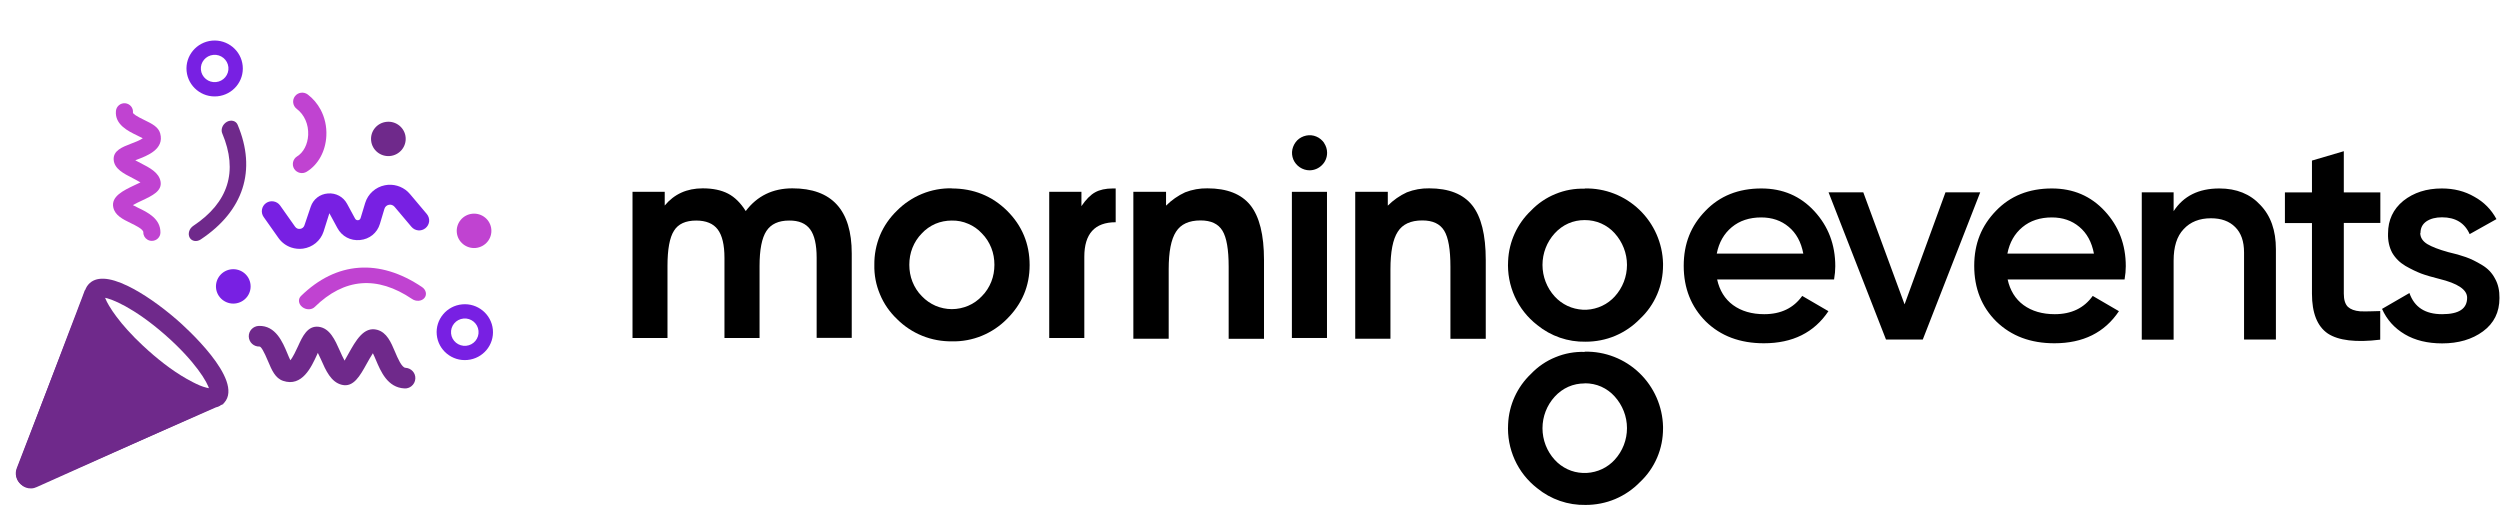 <svg width="208" height="42" viewBox="0 0 208 42" fill="none" xmlns="http://www.w3.org/2000/svg">
<path d="M15.304 33.326L3.22 38.647L7.827 26.736C8.913 28.416 10.716 30.045 11.278 30.536C11.806 30.995 13.543 32.455 15.304 33.326Z" fill="#6F298B"/>
<path d="M14.743 26.625C15.323 27.13 20.346 31.599 18.661 33.504C18.637 33.532 18.604 33.556 18.581 33.579L18.59 33.612L18.382 33.705C18.264 33.794 18.094 33.869 17.915 33.911L3.022 40.468C2.885 40.533 2.724 40.575 2.559 40.58C2.238 40.589 1.931 40.472 1.695 40.248C1.327 39.911 1.214 39.391 1.403 38.928L7.034 24.364C7.077 24.093 7.185 23.859 7.36 23.662C7.959 22.988 9.064 23.03 10.645 23.798C11.887 24.402 13.341 25.408 14.743 26.625ZM17.405 32.404H17.41C17.358 32.133 17.06 31.534 16.461 30.733C15.861 29.933 14.955 28.922 13.69 27.818C11.146 25.6 9.224 24.814 8.62 24.757C8.724 25.272 9.678 27.036 12.331 29.348C14.672 31.384 16.706 32.357 17.405 32.404ZM3.22 38.647L15.304 33.326C13.544 32.456 11.806 30.996 11.278 30.537C10.716 30.046 8.913 28.417 7.827 26.737L3.22 38.647Z" fill="#6F298B"/>
<path d="M41.006 27.417C41.13 28.692 40.184 29.831 38.893 29.949C37.607 30.072 36.463 29.134 36.339 27.854C36.215 26.579 37.166 25.441 38.452 25.322C39.738 25.199 40.882 26.142 41.006 27.417ZM38.783 28.77C39.412 28.71 39.871 28.155 39.812 27.526C39.752 26.902 39.192 26.443 38.567 26.502C37.933 26.561 37.469 27.121 37.529 27.745C37.588 28.369 38.149 28.829 38.783 28.77Z" fill="#7820E3"/>
<path d="M40.877 19.069C40.955 19.857 40.372 20.554 39.577 20.631C38.787 20.704 38.08 20.126 38.006 19.343C37.933 18.555 38.512 17.858 39.306 17.781C40.101 17.708 40.804 18.286 40.877 19.069Z" fill="#C043D1"/>
<path d="M35.512 17.808C35.654 17.981 35.723 18.195 35.705 18.418C35.682 18.637 35.576 18.837 35.406 18.978C35.048 19.274 34.529 19.224 34.23 18.869L32.829 17.207C32.705 17.066 32.535 17.002 32.356 17.038C32.172 17.075 32.039 17.198 31.984 17.375L31.607 18.632C31.378 19.384 30.744 19.898 29.953 19.971C29.163 20.049 28.442 19.666 28.07 18.969L27.404 17.74L26.917 19.279C26.665 20.035 26.012 20.572 25.213 20.686C24.873 20.732 24.538 20.695 24.225 20.59C23.812 20.449 23.44 20.181 23.174 19.807L21.933 18.049C21.671 17.676 21.763 17.157 22.14 16.893C22.517 16.633 23.04 16.724 23.307 17.098L24.547 18.855C24.643 18.997 24.804 19.07 24.974 19.042C25.144 19.019 25.273 18.91 25.328 18.751L25.852 17.202C26.063 16.574 26.609 16.146 27.28 16.096C27.946 16.041 28.562 16.369 28.879 16.961L29.545 18.191C29.618 18.327 29.747 18.323 29.784 18.323C29.839 18.314 29.958 18.291 30 18.15L30.381 16.893C30.61 16.137 31.24 15.568 32.021 15.413C32.705 15.276 33.422 15.481 33.931 15.955C33.996 16.014 34.056 16.078 34.115 16.15L35.512 17.808Z" fill="#7820E3"/>
<path d="M35.113 23.883C35.453 24.111 35.54 24.521 35.31 24.794C35.081 25.067 34.621 25.108 34.286 24.876C31.374 22.913 28.645 23.132 26.183 25.541C25.99 25.732 25.678 25.777 25.402 25.682C25.31 25.65 25.223 25.604 25.145 25.541C24.828 25.29 24.782 24.88 25.039 24.63C27.979 21.752 31.557 21.488 35.113 23.883Z" fill="#C043D1"/>
<path d="M33.734 30.6C34.217 30.628 34.584 31.028 34.556 31.502C34.543 31.762 34.414 31.989 34.226 32.135C34.065 32.263 33.863 32.331 33.647 32.317C32.241 32.244 31.681 30.91 31.267 29.931C31.199 29.767 31.111 29.562 31.024 29.389C30.849 29.653 30.652 30.013 30.51 30.263C29.945 31.283 29.407 32.249 28.447 32.017C27.542 31.803 27.11 30.833 26.697 29.89C26.628 29.74 26.536 29.539 26.444 29.357C26.421 29.412 26.394 29.471 26.371 29.521C25.912 30.527 25.135 32.217 23.56 31.689C22.894 31.47 22.609 30.782 22.301 30.054C21.961 29.243 21.727 28.833 21.594 28.833C21.116 28.852 20.716 28.483 20.698 28.005C20.68 27.535 21.052 27.135 21.529 27.116C22.93 27.067 23.518 28.465 23.904 29.393C23.978 29.571 24.074 29.803 24.157 29.972C24.377 29.721 24.648 29.125 24.795 28.811C25.167 27.991 25.59 27.071 26.523 27.189C27.446 27.312 27.868 28.273 28.282 29.198C28.383 29.43 28.53 29.753 28.668 30.004C28.778 29.817 28.897 29.608 28.989 29.434C29.591 28.36 30.262 27.135 31.382 27.44C32.186 27.659 32.531 28.478 32.866 29.271C33.087 29.794 33.422 30.582 33.734 30.6Z" fill="#6F298B"/>
<path d="M33.748 11.419C33.822 12.207 33.243 12.904 32.448 12.981C31.653 13.054 30.951 12.48 30.877 11.692C30.799 10.905 31.382 10.208 32.177 10.135C32.967 10.057 33.675 10.636 33.748 11.419Z" fill="#6F298B"/>
<path d="M26.67 9.114C27.019 9.766 27.193 10.522 27.152 11.305C27.088 12.585 26.477 13.7 25.517 14.288C25.163 14.506 24.694 14.397 24.474 14.046C24.263 13.705 24.364 13.231 24.717 13.013C25.25 12.689 25.604 12.006 25.641 11.227C25.682 10.353 25.328 9.542 24.685 9.055C24.355 8.805 24.29 8.331 24.543 8.003C24.795 7.675 25.273 7.612 25.604 7.862C26.049 8.199 26.408 8.627 26.67 9.114Z" fill="#C043D1"/>
<path d="M20.845 23.692C20.923 24.479 20.34 25.176 19.545 25.253C18.755 25.326 18.048 24.748 17.974 23.965C17.901 23.177 18.479 22.48 19.274 22.403C20.069 22.33 20.771 22.908 20.845 23.692Z" fill="#7820E3"/>
<path d="M20.192 5.476C20.317 6.756 19.37 7.89 18.084 8.013C16.793 8.136 15.65 7.193 15.525 5.918C15.402 4.643 16.352 3.504 17.639 3.381C18.925 3.263 20.069 4.201 20.192 5.476ZM17.969 6.829C18.599 6.769 19.062 6.214 19.003 5.59C18.943 4.966 18.378 4.506 17.753 4.565C17.119 4.624 16.655 5.18 16.715 5.804C16.775 6.428 17.34 6.892 17.969 6.829Z" fill="#7820E3"/>
<path d="M19.771 10.38C21.364 14.16 20.271 17.548 16.702 19.921C16.362 20.148 15.949 20.076 15.779 19.766C15.609 19.452 15.742 19.014 16.082 18.791C19.008 16.847 19.826 14.255 18.489 11.091C18.388 10.845 18.457 10.54 18.65 10.321C18.714 10.248 18.792 10.184 18.879 10.134C19.229 9.943 19.633 10.048 19.771 10.38Z" fill="#6F298B"/>
<path d="M13.33 11.105C13.688 12.412 12.255 12.958 11.396 13.282C11.35 13.3 11.304 13.318 11.254 13.336C11.401 13.418 11.562 13.5 11.686 13.564C12.453 13.956 13.224 14.352 13.358 15.099C13.5 15.891 12.678 16.278 11.805 16.688C11.589 16.788 11.281 16.934 11.056 17.066C11.194 17.139 11.36 17.221 11.493 17.289C12.287 17.667 13.358 18.195 13.348 19.343C13.348 19.73 13.022 20.044 12.632 20.04C12.494 20.04 12.375 20.003 12.269 19.939C12.058 19.817 11.92 19.589 11.925 19.329C11.925 19.07 11.286 18.76 10.863 18.555C10.22 18.241 9.568 17.922 9.426 17.257C9.228 16.337 10.275 15.845 11.194 15.408C11.341 15.34 11.525 15.258 11.686 15.176C11.479 15.049 11.222 14.921 11.038 14.821C10.285 14.438 9.513 14.047 9.458 13.295C9.403 12.526 10.188 12.23 10.886 11.961C11.153 11.861 11.658 11.669 11.879 11.505C11.745 11.433 11.552 11.337 11.41 11.269C10.661 10.909 9.536 10.363 9.646 9.229C9.683 8.841 10.032 8.555 10.422 8.591C10.813 8.632 11.102 8.974 11.061 9.365C11.052 9.47 11.378 9.684 12.035 9.998C12.623 10.285 13.183 10.554 13.33 11.105Z" fill="#C043D1"/>
<path d="M12.369 29.195C13.493 30.192 14.711 31.116 16.048 31.798C16.421 31.989 16.808 32.17 17.215 32.265C17.276 32.28 17.351 32.28 17.408 32.303C17.555 32.356 17.696 32.509 17.8 32.623C17.989 32.823 18.131 33.062 18.225 33.319C18.253 33.4 18.343 33.596 18.31 33.681C18.272 33.782 18.046 33.82 17.956 33.843L3.056 40.523C2.919 40.59 2.758 40.632 2.593 40.637C2.272 40.647 1.965 40.528 1.729 40.299C1.36 39.955 1.247 39.426 1.436 38.954C1.445 38.926 1.459 38.892 1.469 38.864L1.568 38.606C1.62 38.468 1.672 38.33 1.724 38.196C1.795 38.01 1.861 37.829 1.932 37.648C2.017 37.429 2.102 37.205 2.182 36.985C2.281 36.728 2.376 36.475 2.475 36.222C2.583 35.936 2.687 35.655 2.796 35.374C2.914 35.069 3.027 34.764 3.145 34.459C3.268 34.134 3.391 33.815 3.509 33.491C3.637 33.157 3.764 32.823 3.892 32.494L4.274 31.479C4.406 31.14 4.534 30.802 4.661 30.463C4.789 30.134 4.912 29.801 5.039 29.467C5.162 29.148 5.28 28.828 5.403 28.509C5.521 28.203 5.634 27.903 5.748 27.598C5.856 27.322 5.96 27.04 6.069 26.759C6.163 26.506 6.258 26.258 6.357 26.006C6.437 25.786 6.517 25.572 6.602 25.352C6.669 25.176 6.735 25 6.806 24.823C6.853 24.69 6.905 24.561 6.952 24.428C6.985 24.347 7.013 24.27 7.046 24.189C7.051 24.175 7.056 24.142 7.065 24.132C7.108 24.084 7.311 24.142 7.372 24.151C7.533 24.17 7.693 24.203 7.854 24.246C8.01 24.289 8.166 24.337 8.322 24.394C8.397 24.428 8.477 24.456 8.553 24.494C8.6 24.513 8.647 24.523 8.671 24.571C8.704 24.637 8.718 24.718 8.747 24.79C8.836 25.014 8.95 25.229 9.072 25.433C9.257 25.743 9.46 26.044 9.677 26.33C9.965 26.716 10.272 27.088 10.593 27.441C10.999 27.894 11.424 28.323 11.864 28.733C12.034 28.89 12.199 29.043 12.369 29.195Z" fill="#6F298B"/>
<g clip-path="url(#clip0_1466_3351)">
<path d="M79.185 15.68C80.995 15.68 82.535 16.3 83.785 17.53C85.035 18.77 85.665 20.28 85.665 22.06C85.665 23.8 85.035 25.29 83.775 26.54C83.185 27.14 82.465 27.62 81.685 27.94C80.905 28.26 80.055 28.42 79.215 28.4C78.365 28.41 77.525 28.26 76.735 27.94C75.945 27.62 75.235 27.15 74.635 26.55C74.025 25.97 73.535 25.27 73.215 24.49C72.885 23.71 72.725 22.88 72.745 22.03C72.735 21.19 72.895 20.36 73.215 19.58C73.535 18.81 74.025 18.11 74.625 17.53C75.215 16.93 75.935 16.45 76.715 16.13C77.495 15.81 78.345 15.65 79.185 15.67M79.185 18.35C78.715 18.35 78.255 18.44 77.825 18.62C77.395 18.81 77.005 19.08 76.695 19.42C76.355 19.76 76.095 20.17 75.915 20.62C75.735 21.07 75.655 21.55 75.655 22.03C75.655 22.51 75.735 22.99 75.915 23.44C76.095 23.89 76.355 24.3 76.695 24.64C77.015 24.98 77.405 25.25 77.835 25.44C78.265 25.62 78.725 25.72 79.195 25.72C79.665 25.72 80.125 25.62 80.555 25.44C80.985 25.26 81.375 24.98 81.695 24.64C82.035 24.3 82.295 23.89 82.475 23.44C82.655 22.99 82.735 22.51 82.735 22.03C82.735 21.55 82.655 21.07 82.475 20.62C82.295 20.17 82.035 19.76 81.695 19.42C81.375 19.07 80.985 18.8 80.555 18.62C80.125 18.43 79.655 18.34 79.185 18.35Z" fill="black"/>
<path d="M87.295 28.12V15.96H89.975V17.15C90.355 16.59 90.735 16.21 91.115 16C91.495 15.79 91.985 15.68 92.585 15.68H92.825V18.49C91.085 18.49 90.215 19.45 90.215 21.36V28.12H87.295Z" fill="black"/>
<path d="M107.485 15.96H110.405V28.12H107.485V15.96Z" fill="black"/>
<path d="M110.165 11.9C110.325 12.14 110.415 12.42 110.415 12.71C110.415 13.1 110.265 13.47 109.985 13.74C109.715 14.01 109.345 14.17 108.955 14.17C108.665 14.17 108.385 14.08 108.145 13.92C107.905 13.76 107.715 13.53 107.605 13.27C107.495 13 107.465 12.71 107.525 12.43C107.585 12.15 107.725 11.89 107.925 11.68C108.125 11.48 108.385 11.34 108.675 11.28C108.955 11.22 109.255 11.25 109.515 11.36C109.785 11.47 110.005 11.66 110.175 11.9H110.165Z" fill="black"/>
<path d="M131.845 15.681C133.535 15.64 135.175 16.28 136.395 17.451C137.615 18.62 138.325 20.23 138.365 21.921C138.365 21.971 138.365 22.011 138.365 22.061C138.365 22.901 138.205 23.721 137.875 24.491C137.545 25.261 137.065 25.951 136.455 26.52C135.865 27.131 135.165 27.61 134.385 27.941C133.605 28.27 132.765 28.43 131.925 28.43C130.455 28.46 129.035 27.971 127.895 27.041C127.085 26.41 126.445 25.601 126.025 24.671C125.605 23.741 125.415 22.721 125.475 21.701C125.545 20.12 126.225 18.62 127.375 17.53C127.945 16.93 128.645 16.451 129.415 16.14C130.185 15.82 131.015 15.671 131.845 15.7M131.845 18.311C131.375 18.311 130.915 18.401 130.485 18.59C130.055 18.78 129.675 19.061 129.355 19.41C128.695 20.131 128.335 21.07 128.335 22.041C128.335 23.011 128.695 23.951 129.355 24.671C129.655 25 130.015 25.261 130.415 25.451C130.815 25.64 131.245 25.741 131.695 25.77C132.135 25.791 132.575 25.721 132.995 25.57C133.415 25.421 133.795 25.191 134.125 24.89C134.205 24.82 134.275 24.75 134.345 24.671C135.005 23.951 135.365 23.011 135.365 22.041C135.365 21.07 134.995 20.131 134.345 19.41C134.035 19.061 133.645 18.78 133.215 18.59C132.785 18.401 132.325 18.311 131.855 18.311" fill="black"/>
<path d="M131.845 29.26C133.535 29.22 135.175 29.86 136.395 31.03C137.615 32.2 138.325 33.81 138.365 35.5C138.365 35.55 138.365 35.59 138.365 35.64C138.365 36.48 138.205 37.3 137.875 38.07C137.545 38.84 137.065 39.53 136.455 40.1C135.865 40.71 135.165 41.19 134.385 41.52C133.605 41.85 132.765 42.01 131.925 42.01C130.455 42.04 129.035 41.55 127.895 40.62C127.085 39.99 126.445 39.18 126.025 38.25C125.605 37.32 125.415 36.3 125.475 35.28C125.545 33.7 126.225 32.2 127.375 31.11C127.945 30.51 128.645 30.03 129.415 29.72C130.185 29.4 131.015 29.25 131.845 29.28M131.845 31.9C131.375 31.9 130.915 31.99 130.485 32.18C130.055 32.37 129.675 32.65 129.355 33C128.695 33.72 128.335 34.66 128.335 35.63C128.335 36.6 128.695 37.54 129.355 38.26C129.655 38.59 130.015 38.85 130.415 39.04C130.815 39.23 131.245 39.33 131.695 39.35C132.135 39.37 132.575 39.3 132.995 39.15C133.415 39 133.795 38.77 134.125 38.47C134.205 38.4 134.275 38.33 134.345 38.25C135.005 37.53 135.365 36.59 135.365 35.62C135.365 34.65 134.995 33.71 134.345 32.99C134.035 32.64 133.645 32.36 133.225 32.17C132.795 31.98 132.335 31.89 131.865 31.89" fill="black"/>
<path d="M52.625 28.12V15.96H55.305V17.1C56.095 16.15 57.145 15.67 58.465 15.67C59.315 15.67 60.015 15.82 60.575 16.11C61.135 16.4 61.625 16.89 62.045 17.56C62.995 16.3 64.295 15.67 65.925 15.67C69.215 15.67 70.865 17.48 70.865 21.09V28.11H67.945V21.44C67.945 20.36 67.765 19.57 67.405 19.08C67.045 18.59 66.465 18.34 65.655 18.35C64.775 18.35 64.145 18.64 63.765 19.22C63.385 19.8 63.195 20.77 63.195 22.13V28.12H60.275V21.45C60.275 20.37 60.085 19.58 59.715 19.09C59.345 18.6 58.745 18.35 57.925 18.35C57.045 18.35 56.425 18.63 56.075 19.2C55.715 19.76 55.535 20.74 55.535 22.13V28.12H52.625Z" fill="black"/>
<path d="M112.755 28.19V15.96H115.465V17.11C115.925 16.65 116.465 16.27 117.055 16C117.645 15.77 118.275 15.66 118.905 15.67C120.535 15.67 121.735 16.14 122.485 17.08C123.235 18.02 123.615 19.54 123.615 21.63V28.19H120.675V22.19C120.675 20.76 120.505 19.76 120.155 19.19C119.805 18.62 119.205 18.34 118.335 18.34C117.375 18.34 116.695 18.65 116.295 19.28C115.885 19.91 115.685 20.95 115.685 22.41V28.18H112.745L112.755 28.19Z" fill="black"/>
<path d="M94.295 28.19V15.96H97.015V17.11C97.475 16.65 98.015 16.27 98.605 16C99.195 15.77 99.825 15.66 100.455 15.67C102.085 15.67 103.285 16.14 104.035 17.08C104.785 18.02 105.165 19.54 105.165 21.63V28.19H102.225V22.19C102.225 20.76 102.055 19.76 101.705 19.19C101.355 18.62 100.755 18.34 99.885 18.34C98.925 18.34 98.245 18.65 97.845 19.28C97.435 19.91 97.235 20.95 97.235 22.41V28.18H94.295V28.19Z" fill="black"/>
<path d="M152.615 23.25H142.865C143.065 24.16 143.505 24.88 144.185 25.38C144.885 25.89 145.755 26.14 146.785 26.14C148.175 26.14 149.225 25.63 149.945 24.62L152.125 25.89C150.935 27.67 149.145 28.56 146.755 28.56C144.775 28.56 143.165 27.96 141.925 26.75C140.705 25.53 140.085 23.98 140.085 22.12C140.085 20.26 140.685 18.78 141.895 17.54C143.085 16.3 144.635 15.68 146.545 15.68C148.325 15.68 149.795 16.31 150.955 17.57C152.115 18.83 152.695 20.35 152.695 22.15C152.695 22.48 152.665 22.84 152.595 23.25H152.615ZM142.835 21.1H150.035C149.855 20.14 149.445 19.39 148.815 18.87C148.195 18.35 147.435 18.09 146.535 18.09C145.555 18.09 144.735 18.36 144.085 18.9C143.435 19.44 143.015 20.17 142.835 21.1ZM158.465 25.31L161.865 16H164.755L159.975 28.25H156.915L152.135 16H155.025L158.455 25.31H158.465ZM176.785 23.25H167.035C167.235 24.16 167.675 24.88 168.355 25.38C169.055 25.89 169.925 26.14 170.955 26.14C172.345 26.14 173.395 25.63 174.115 24.62L176.295 25.89C175.105 27.67 173.315 28.56 170.925 28.56C168.945 28.56 167.345 27.96 166.095 26.75C164.865 25.53 164.255 23.98 164.255 22.12C164.255 20.26 164.865 18.78 166.065 17.54C167.255 16.3 168.805 15.68 170.715 15.68C172.495 15.68 173.965 16.31 175.125 17.57C176.285 18.83 176.865 20.35 176.865 22.15C176.865 22.48 176.835 22.84 176.765 23.25H176.785ZM167.015 21.1H174.215C174.035 20.14 173.625 19.39 172.995 18.87C172.375 18.35 171.615 18.09 170.715 18.09C169.735 18.09 168.915 18.36 168.265 18.9C167.615 19.44 167.195 20.17 167.015 21.1ZM184.655 15.68C186.075 15.68 187.215 16.14 188.055 17.05C188.925 17.95 189.355 19.17 189.355 20.73V28.25H186.705V21C186.705 20.09 186.465 19.38 185.965 18.89C185.475 18.4 184.805 18.16 183.955 18.16C182.995 18.16 182.235 18.46 181.675 19.07C181.115 19.66 180.845 20.53 180.845 21.69V28.26H178.195V16H180.845V17.57C181.665 16.31 182.925 15.68 184.645 15.68H184.655ZM198.045 16V18.55H195.005V24.43C195.005 24.94 195.115 25.3 195.345 25.53C195.575 25.74 195.905 25.86 196.345 25.9C196.805 25.92 197.365 25.9 198.035 25.88V28.26C196.015 28.51 194.555 28.33 193.675 27.75C192.795 27.15 192.355 26.04 192.355 24.44V18.56H190.105V16.01H192.355V13.36L195.005 12.58V16.01H198.045V16ZM201.365 19.38C201.365 19.76 201.565 20.07 201.955 20.31C202.345 20.54 202.915 20.76 203.665 20.97C204.235 21.1 204.735 21.24 205.155 21.39C205.585 21.54 206.025 21.76 206.505 22.05C206.975 22.33 207.335 22.7 207.585 23.18C207.845 23.64 207.965 24.18 207.955 24.8C207.955 25.98 207.495 26.9 206.585 27.57C205.675 28.24 204.535 28.57 203.185 28.57C201.975 28.57 200.935 28.32 200.075 27.81C199.215 27.3 198.585 26.6 198.185 25.7L200.465 24.38C200.875 25.56 201.775 26.14 203.185 26.14C204.595 26.14 205.265 25.68 205.265 24.77C205.265 24.1 204.495 23.58 202.935 23.2C202.345 23.05 201.845 22.91 201.445 22.76C201.055 22.61 200.615 22.4 200.125 22.12C199.655 21.84 199.285 21.47 199.025 21.02C198.785 20.56 198.665 20.03 198.685 19.43C198.685 18.3 199.115 17.4 199.955 16.71C200.825 16.02 201.885 15.68 203.165 15.68C204.175 15.68 205.075 15.91 205.865 16.37C206.665 16.81 207.275 17.43 207.705 18.23L205.475 19.48C205.065 18.55 204.295 18.08 203.175 18.08C202.655 18.08 202.215 18.19 201.875 18.42C201.545 18.65 201.385 18.97 201.385 19.38H201.365Z" fill="black"/>
</g>
<defs>
<clipPath id="clip0_1466_3351">
<rect width="155.34" height="30.75" fill="white" transform="translate(52.625 11.25)"/>
</clipPath>
</defs>
</svg>
